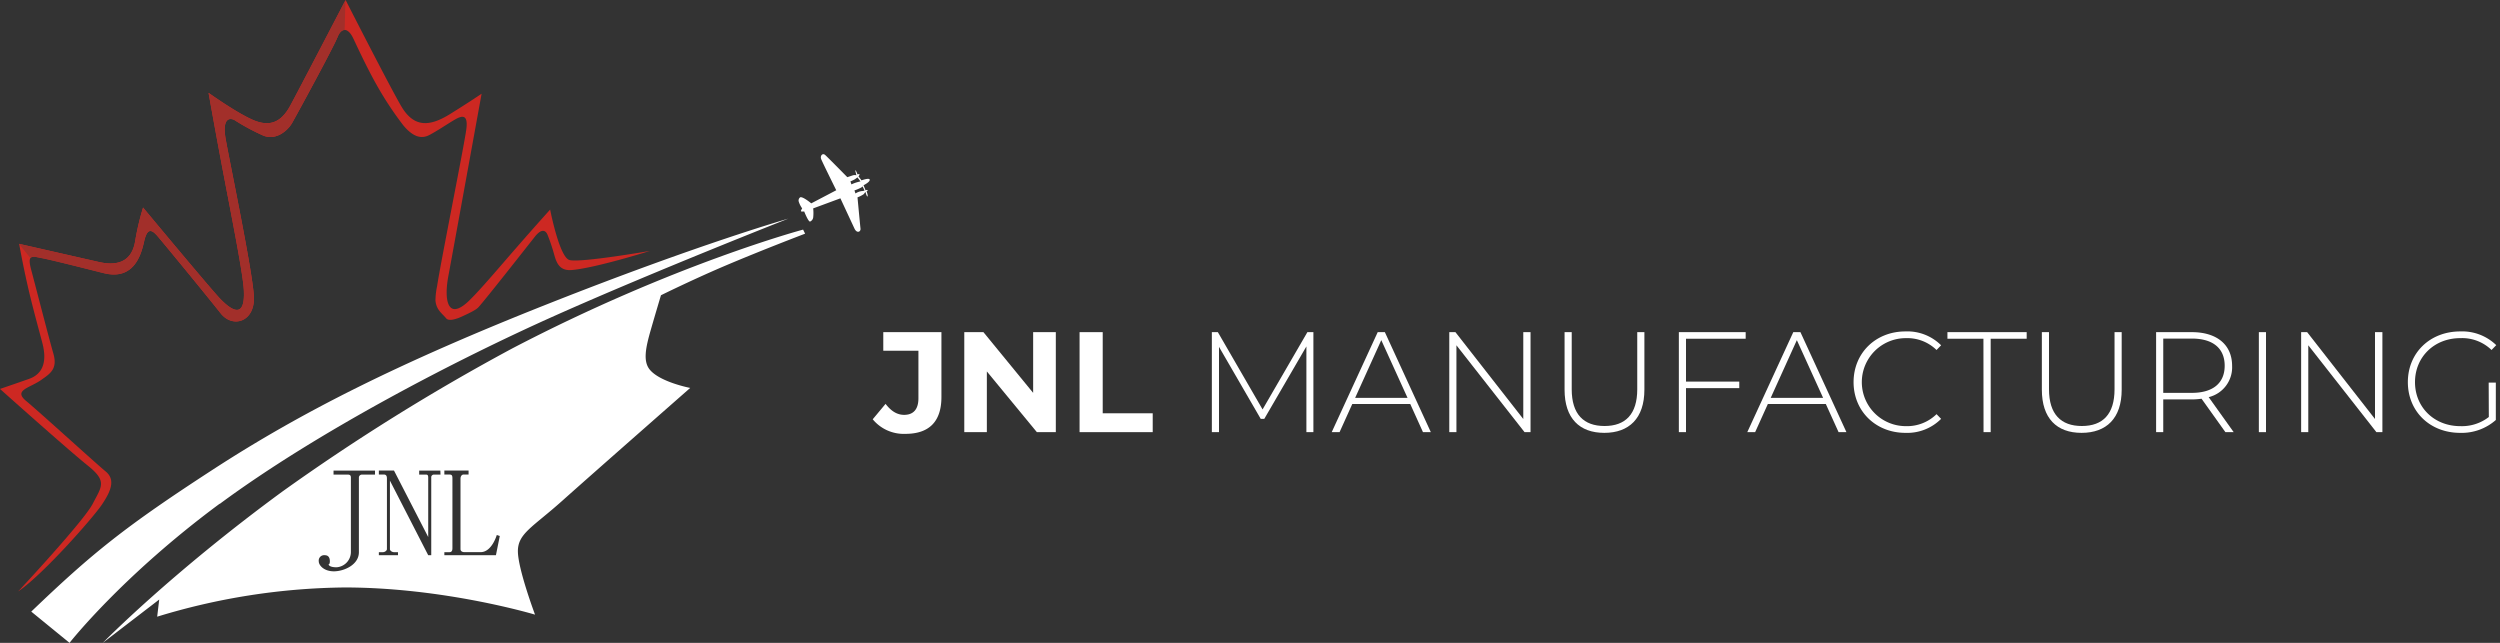<svg id="Component_4_1" data-name="Component 4 1" xmlns="http://www.w3.org/2000/svg" viewBox="0 0 700 180"><rect x="0" y="0" width="700" height="180" fill="#333333" stroke="none"/><defs><style>.cls-1{fill:#fff;}.cls-2{fill:#cd2822;}.cls-3{fill:#a22f2a;}.cls-4{isolation:isolate;}</style></defs><g id="logo"><g id="Shape_2" data-name="Shape 2"><g id="Shape_2-2" data-name="Shape 2-2"><path id="Path_1" data-name="Path 1" class="cls-1" d="M243.48,50.22c-.25-.44-2.26.28-2.26.28l-.84-1.12s.37-.46.28-.57-.57,0-.57,0-.43-1.18-.56-1.13.28,1.41.28,1.41a1.82,1.82,0,0,0-1,0l-1.56.52s-5.47-5.56-6.2-6.21-1.47.23-1.13,1.13,4.23,8.74,4.23,8.74l-7,3.67s-2.39-2-3.1-1.69a1.1,1.1,0,0,0-.38,1.27,6.61,6.61,0,0,0,.94,1.83s-.51.75-.28.85a2.37,2.37,0,0,0,.84,0s1.23,3.14,1.7,2.82a1.48,1.48,0,0,0,.82-1.09,11.71,11.71,0,0,0,0-2.58l7.62-2.82L239.25,64c.67,1.44,1.8.93,1.69,0s-.84-8.74-.84-8.74a8.92,8.92,0,0,0,1.69-.85c.34-.32.5-.81.57-.56s.41,1.42.56,1.12-.28-1.41-.28-1.41.37-.05.28-.28-.56,0-.56,0l-.57-1.41S243.84,50.86,243.48,50.22Zm-5.08,1.41-.28-.84a10.74,10.74,0,0,0,1.19-.56,8.64,8.64,0,0,0,.78-.57l.85,1.13a13.38,13.38,0,0,0-1.38.37,9.71,9.71,0,0,0-1.16.47Zm3.67,1.69s0,.13-.84.19a4.43,4.43,0,0,0-1.7.66l-.28-.85a14.94,14.94,0,0,0,1.6-.66,1.71,1.71,0,0,0,.66-.47Zm-98.75,44.3A593.2,593.2,0,0,0,79,137.68C47.75,160.6,28.78,180,28.78,180l15.8-12.13-.57,4.8a184.93,184.93,0,0,1,52.48-8.18c28.06,0,53.32,7.61,53.32,7.61s-4.8-12.79-4.8-17.77,4.17-6.73,12.42-14.11,35.83-31.6,35.83-31.6-8.37-1.6-11.29-5.08c-2-2.38-1.17-6.24.28-11.28,1.15-4,2.82-9.59,2.82-9.59s8.28-4.1,17.36-8c10.93-4.66,23-9.24,23-9.24l-.56-1.14S188.51,74,143.32,97.62ZM105,132.89h-3.66a.83.83,0,0,0-.85.81v20.91c0,3.57-4.22,5.36-7,5.36s-4.24-1.66-4.24-2.82a1.52,1.52,0,0,1,1.31-1.69,1.27,1.27,0,0,1,.39,0c1.05,0,1.41.75,1.41,1.69S92,158,92,158s0,.84,2.25.84a4.3,4.3,0,0,0,4-4.23V133.73c0-.85-.52-.85-1.13-.85H93.39v-1.12H105Zm18.34,0H121.6a.75.75,0,0,0-.85.64.67.67,0,0,0,0,.2v21.73h-.85l-10.72-20.88v19.18c0,.48.66.85,1.13.85h1.13v.84h-5.36v-.84h1.13c.56,0,1.13-.45,1.13-.85V134c0-.54-.1-1.13-.85-1.13h-1.41v-1.13h4.23l9.59,18.63V133.73c0-.85-.3-.85-.84-.85h-1.69v-1.12h5.93Zm15.52,22.57H124.42v-.85h1.41c.61,0,.85-.37.85-1.13V134c0-.82-.12-1.13-.85-1.13h-1.41v-1.13h6.78v1.13h-1.41c-.55,0-.85.59-.85,1.13v19.75c0,.59.49.85,1.13.85h4.51c3.15,0,4.52-4.8,4.52-4.8l.84.28Zm-77.3-14.39c27.36-20.22,66.39-40.44,94-52.76s65.17-27.09,65.17-27.09-24.62,7-66.87,23.7-69.54,30.51-94.23,46.55S25.89,154.82,8.75,171.25L19.47,180s14.67-18.72,42-38.93Z"/></g></g><g id="Shape_3" data-name="Shape 3"><g id="Shape_3-2" data-name="Shape 3-2"><path id="Path_2" data-name="Path 2" class="cls-2" d="M159.4,72.79c-2.81-.9-5.36-14.11-5.36-14.11s-4.6,5.1-9.63,10.88c-4.79,5.5-9.95,11.61-12.94,14.51-6.12,6-7.21.06-5.93-6.77s9.31-51.06,9.31-51.06-2.9,2-8.74,5.64-10.25,3.93-13.83-2.26S96.77,0,96.77,0s-13,25-15.52,29.62-5.73,6-10.44,3.95S58.4,26,58.4,26s1.94,11,4.28,23.26c2.48,13,5.37,27.52,5.6,32,.44,8.77-4,5.06-6.49,2.54S40.06,58.12,40.06,58.12a71.77,71.77,0,0,0-2.25,9.59c-1.13,6.3-5.94,6.61-10.16,5.64L5.36,68.28s1,5.7,2.47,12.09c1.37,5.95,3.2,12.48,4,15.55,1.71,6.37-.65,9.09-3.67,10.16S0,108.9,0,108.9s19,17,24.55,21.44,3.93,5.83,1.41,10.72S5.08,165.61,5.08,165.61c7.19-4.94,21-20.69,23.41-24.26s4-6.94,1.13-9.31S11.06,115.37,7.34,112.29s1-3.62,4.23-5.93c2.4-1.7,4.63-3,3.38-7.33S9.93,80,8.75,75.61s.12-3.9,2.82-3.39,9,2.1,17.49,4.24,10.49-5.24,11.28-8.75S42.16,63.88,44,66s14.38,17.4,17.78,21.72,9.71,2.38,9.31-4.8-6.78-37.62-7.9-44,1.53-6,2.82-5.08a61.55,61.55,0,0,0,7.33,3.95c3.62,1.78,7.11-1,8.47-3.39s11.55-21.1,12.7-24,2.94-2.48,4.23,0c.7,1.37,3.45,7.57,6.77,13.47A94.93,94.93,0,0,0,112.85,35c2.84,3.47,5.2,3.93,7.34,2.82s5-3.05,7-4.23,3.94-1.86,3.39,2.53-7.29,37.86-8.19,44a20,20,0,0,0-.46,4.09c.28,2.63,1.81,3.48,3,4.93.66.81,2.6.34,4.51-.56,1.35-.63,3.76-1.7,4.51-2.54,1.86-2,13.81-17.23,15.8-19.75s3.16-1.78,3.67-.28a53.1,53.1,0,0,1,1.7,5.08c.72,2.7,1.65,4.83,5.07,4.51C166.9,75,182,70.25,182,70.25S162.21,73.69,159.4,72.79Z"/></g></g><g id="Shape_3-3" data-name="Shape 3-3"><g id="Shape_3-4" data-name="Shape 3-4"><path id="Path_3" data-name="Path 3" class="cls-3" d="M81.25,29.62c-2.52,4.68-5.72,6-10.44,3.95S58.4,26,58.4,26s1.94,11,4.28,23.25c2.48,13,5.37,27.53,5.59,32,.44,8.77-4,5.06-6.49,2.54S40.06,58.12,40.06,58.12a71.77,71.77,0,0,0-2.25,9.59c-1.13,6.3-5.94,6.61-10.16,5.64L5.36,68.28v.08l3.16,3.9c.44-.59,1.5-.32,3,0,2.7.51,9,2.1,17.49,4.23s10.5-5.23,11.29-8.74S42.15,63.89,44,66s14.37,17.4,17.77,21.73,9.72,2.38,9.31-4.8-6.77-37.62-7.9-44,1.54-6,2.82-5.08a58.93,58.93,0,0,0,7.34,3.95c3.61,1.79,7.1-1,8.46-3.38s11.55-21.11,12.7-24c.56-1.4,1.27-2,2-2L96.73.06C96,1.4,83.71,25.08,81.25,29.62Z"/></g></g></g><g class="cls-4"><path class="cls-1" d="M244.36,117.4l3.6-4.32c1.52,2,3.2,3.08,5.2,3.08,2.6,0,4-1.56,4-4.64V98.2h-9.84V93h16.28v18.16c0,6.92-3.48,10.32-10.08,10.32A11.26,11.26,0,0,1,244.36,117.4Z"/><path class="cls-1" d="M295.63,93v28h-5.31l-14-17v17H270V93h5.36l13.92,17V93Z"/><path class="cls-1" d="M302.28,93h6.48v22.72h14V121H302.28Z"/></g><g class="cls-4"><path class="cls-1" d="M365.79,121l0-24L354,117.28h-1L341.32,97.12V121h-2V93H341l12.52,21.64L366.07,93h1.68l0,28Z"/><path class="cls-1" d="M394.87,113.12H378.64L375.08,121h-2.2l12.88-28h2l12.87,28h-2.2Zm-.76-1.72-7.35-16.16-7.32,16.16Z"/><path class="cls-1" d="M428.55,93v28h-1.68L407.8,96.68V121h-2V93h1.72l19,24.32V93Z"/><path class="cls-1" d="M438.08,109.12V93h2v16c0,7,3.36,10.28,9.19,10.28s9.16-3.28,9.16-10.28V93h2v16.12c0,8-4.28,12.08-11.23,12.08S438.08,117.12,438.08,109.12Z"/><path class="cls-1" d="M472.08,94.84v12H487v1.84H472.08V121h-2V93h18.71v1.84Z"/><path class="cls-1" d="M511.23,113.12H495L491.44,121h-2.2l12.88-28h2L517,121h-2.2Zm-.76-1.72-7.35-16.16L495.8,111.4Z"/><path class="cls-1" d="M519,107c0-8.16,6.2-14.2,14.51-14.2a13.35,13.35,0,0,1,10,3.88L542.23,98a11.72,11.72,0,0,0-8.6-3.32,12.32,12.32,0,1,0,0,24.64,11.76,11.76,0,0,0,8.6-3.36l1.28,1.32a13.38,13.38,0,0,1-10,3.92C525.24,121.2,519,115.16,519,107Z"/><path class="cls-1" d="M555.36,94.84H545.28V93h22.19v1.84H557.39V121h-2Z"/><path class="cls-1" d="M571.72,109.12V93h2v16c0,7,3.36,10.28,9.2,10.28s9.15-3.28,9.15-10.28V93h2v16.12c0,8-4.28,12.08-11.24,12.08S571.72,117.12,571.72,109.12Z"/><path class="cls-1" d="M623.11,121l-6.68-9.36a19.77,19.77,0,0,1-2.72.2h-8V121h-2V93h10c7,0,11.28,3.52,11.28,9.44a8.59,8.59,0,0,1-6.56,8.76l7,9.8Zm-9.4-11c6,0,9.2-2.8,9.2-7.6s-3.2-7.6-9.2-7.6h-8V110Z"/><path class="cls-1" d="M632.48,93h2v28h-2Z"/><path class="cls-1" d="M667.07,93v28h-1.68L646.32,96.68V121h-2V93H646l19,24.32V93Z"/><path class="cls-1" d="M696.83,107.12h2V117.6a14.41,14.41,0,0,1-10,3.6c-8.44,0-14.63-6-14.63-14.2s6.19-14.2,14.67-14.2a13.69,13.69,0,0,1,10.08,3.84L697.63,98a11.8,11.8,0,0,0-8.76-3.32c-7.28,0-12.67,5.28-12.67,12.32s5.39,12.32,12.67,12.32a12.26,12.26,0,0,0,8-2.56Z"/></g></svg>